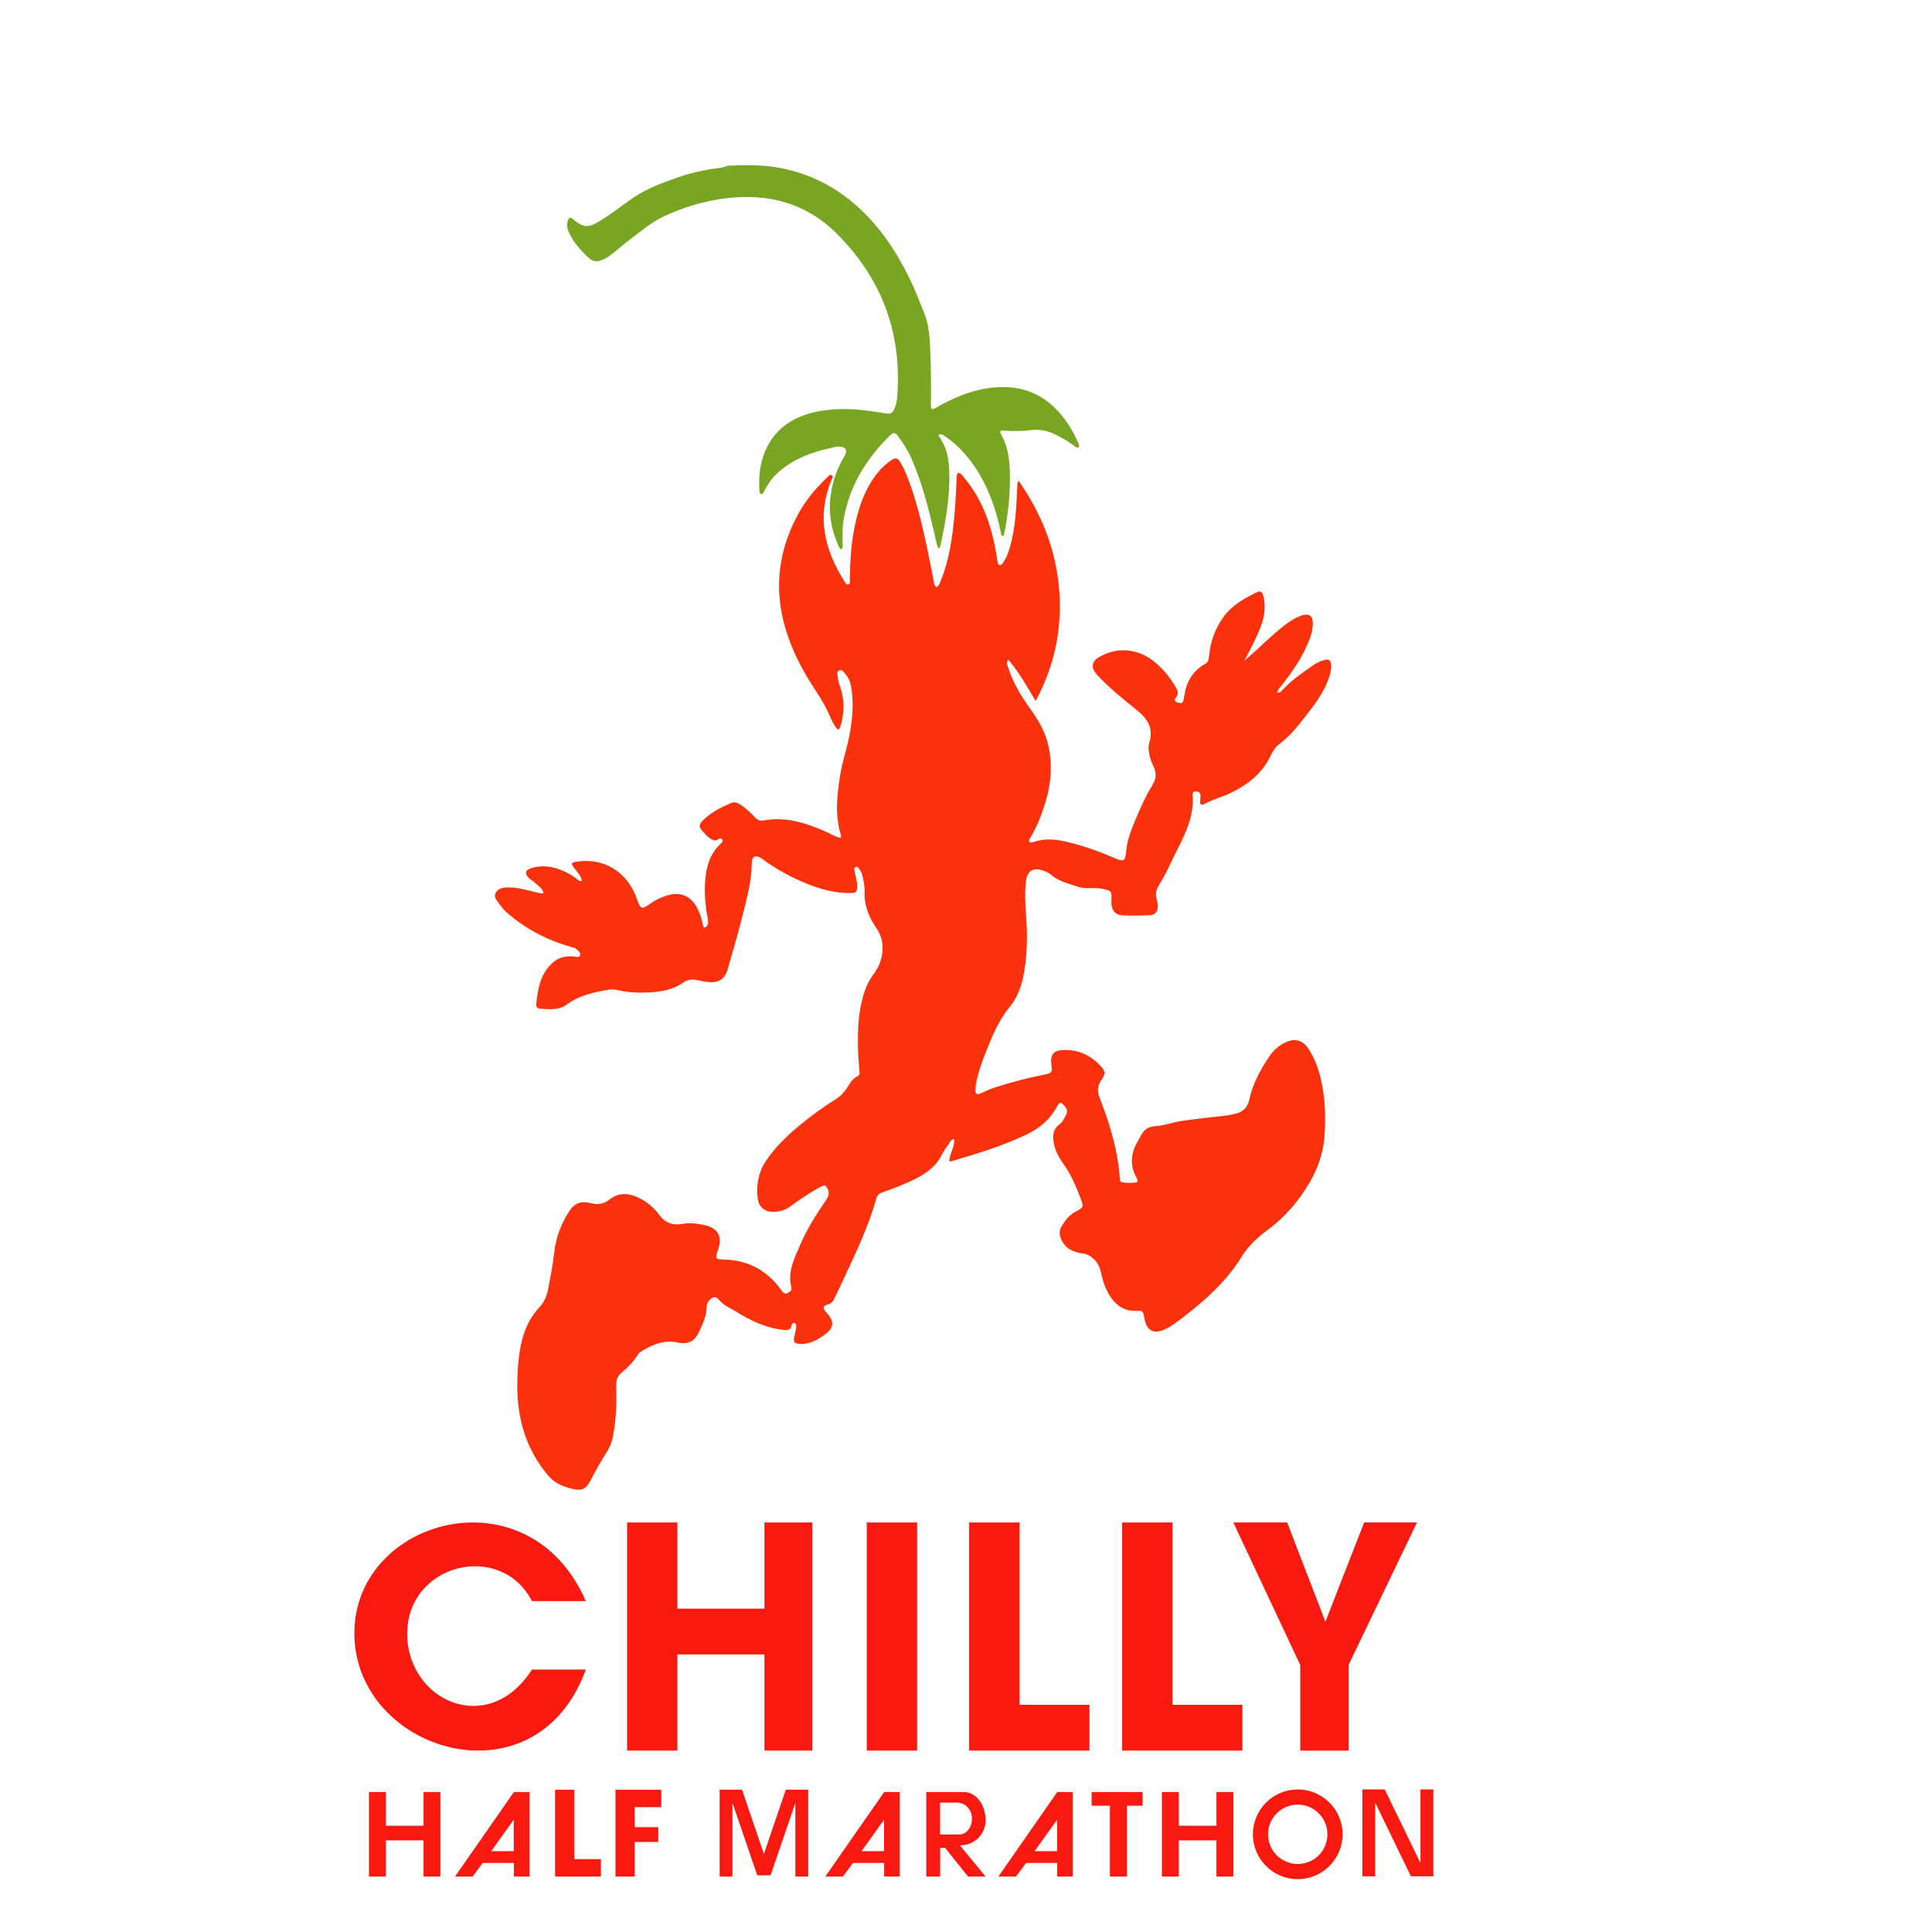 <?xml version="1.0" encoding="utf-8"?>
<!-- Generator: Adobe Illustrator 16.0.0, SVG Export Plug-In . SVG Version: 6.00 Build 0)  -->
<!DOCTYPE svg PUBLIC "-//W3C//DTD SVG 1.1//EN" "http://www.w3.org/Graphics/SVG/1.1/DTD/svg11.dtd">
<svg version="1.1" id="Layer_1" xmlns="http://www.w3.org/2000/svg" xmlns:xlink="http://www.w3.org/1999/xlink" x="0px" y="0px"
	 width="480px" height="480px" viewBox="0 0 480 480" enable-background="new 0 0 480 480" xml:space="preserve">
<g>
	<path fill-rule="evenodd" clip-rule="evenodd" fill="#F9320D" d="M309.171,164.14c2.966-2.492,5.618-5.199,8.53-7.625
		c1.438-1.199,2.912-2.353,4.612-3.165c0.507-0.242,1.04-0.474,1.587-0.579c1.419-0.272,2.171,0.317,2.251,1.773
		c0.102,1.797-0.459,3.469-1.125,5.103c-1.555,3.813-3.91,7.134-6.389,10.38c-0.469,0.613-1.111,1.125-1.325,2.021
		c0.702,0.215,0.975-0.276,1.295-0.619c2.266-2.416,4.953-4.306,7.666-6.161c0.891-0.608,1.872-1.071,2.928-1.328
		c0.901-0.22,1.424,0.144,1.512,1.083c0.086,0.917-0.063,1.8-0.324,2.68c-1.007,3.378-2.947,6.244-5.061,8.981
		c-2.244,2.909-4.434,5.879-7.427,8.125c-0.996,0.747-1.665,1.781-2.217,2.95c-2.025,4.298-5.535,7.092-9.699,9.146
		c-2.184,1.078-4.577,1.667-6.729,2.831c-0.772,0.417-1.187,0.196-1.091-0.743c0.052-0.505,0.143-1.025,0.076-1.52
		c-0.094-0.703-0.691-0.834-1.284-0.835c-0.514,0-0.689,0.391-0.655,0.813c0.532,6.508-3.015,11.705-5.553,17.215
		c-0.829,1.798-1.762,3.562-2.811,5.24c-0.759,1.213-0.906,2.393-0.529,3.705c0.157,0.548,0.3,1.093,0.259,1.669
		c-0.091,1.272-0.742,2.07-1.992,2.113c-2.264,0.08-4.536,0.131-6.796,0.017c-1.944-0.098-2.834-1.372-2.752-3.55
		c0.099-2.627,0.078-2.524-2.508-3.074c-1.904-0.404-3.844,0.196-5.722-0.451c-2.331-0.804-4.786-1.292-6.733-2.975
		c-0.419-0.361-0.934-0.642-1.447-0.858c-2.944-1.243-4.58-0.323-4.875,2.825c-0.249,2.655-0.126,5.319,0.074,7.979
		c0.396,5.274,0.348,10.532-0.778,15.731c-0.581,2.685-1.613,5.089-3.407,7.289c-2.738,3.361-4.347,7.411-5.941,11.415
		c-0.837,2.104-1.584,4.246-2.082,6.464c-0.2,0.888-0.357,1.781-0.365,2.689c-0.008,0.846,0.375,1.134,1.188,0.794
		c1.241-0.517,2.425-1.13,3.727-1.544c4.003-1.271,8.047-2.349,12.167-3.151c1.893-0.369,2.044-0.567,1.783-2.491
		c-0.333-2.454,0.542-3.557,2.966-3.635c3.749-0.122,6.845,1.325,9.345,4.065c1.146,1.255,1.141,1.885,0.187,3.272
		c-0.956,1.393-1.212,2.763-0.545,4.453c2.251,5.703,4.07,11.54,4.832,17.655c0.098,0.785,0.139,1.579,0.208,2.368
		c0.036,0.4,0.064,0.921,0.477,1.015c1.157,0.261,2.359,0.223,3.523,0.089c0.553-0.063,0.503-0.632,0.233-1.095
		c-1.724-2.951-1.573-5.894,0.063-8.823c0.359-0.642,0.733-1.277,1.078-1.929c0.727-1.375,1.842-2.028,3.411-2.131
		c2.264-0.149,4.407-0.983,6.653-1.315c3.478-0.513,6.965-0.905,10.458-1.268c0.905-0.094,1.789-0.267,2.673-0.479
		c1.976-0.476,3.183-1.456,3.646-3.665c0.798-3.804,2.698-7.207,4.817-10.438c1.061-1.615,2.492-2.947,4.312-3.742
		c2.215-0.97,4.14-0.432,5.481,1.577c2.12,3.174,3.096,6.775,3.682,10.483c0.594,3.764,0.633,7.563,0.354,11.359
		c-0.394,5.363-2.534,10.074-5.567,14.405c-2.452,3.501-5.401,6.556-8.859,9.091c-2.45,1.795-4.596,3.903-6.185,6.479
		c-3.729,6.048-8.912,10.659-14.454,14.933c-1.388,1.071-2.764,2.17-4.361,2.938c-3.008,1.445-4.778,0.544-5.345-2.736
		c-0.305-1.773-0.307-1.795-2.076-1.742c-2.465,0.071-4.378-0.951-5.863-2.862c-1.497-1.926-2.273-4.166-2.778-6.511
		c-0.269-1.25-0.729-2.384-1.624-3.308c-0.843-0.867-1.781-1.457-3.069-1.615c-2.279-0.282-4.22-1.214-5.235-3.491
		c-0.472-1.06-0.52-2.098,0.042-3.102c0.893-1.599,2.002-2.989,3.697-3.851c1.769-0.896,1.864-1.167,1.148-3.076
		c-1.176-3.134-2.51-6.192-4.481-8.933c-1-1.39-1.799-2.894-2.165-4.582c-0.415-1.908-0.441-3.701,1.378-5.049
		c0.777-0.577,1.157-1.524,1.61-2.374c0.394-0.743,0.253-1.383-0.291-2.023c-1.101-1.295-1.285-1.233-2.124,0.271
		c-1.648,2.96-4.144,5.096-7.145,6.555c-6.033,2.936-12.444,4.852-18.855,6.751c-0.154,0.046-0.33,0.022-0.633,0.038
		c0.073-1.922,1.46-3.546,1.215-5.511c-0.782,0.057-0.961,0.677-1.267,1.11c-0.619,0.879-1.256,1.762-1.739,2.718
		c-1.573,3.11-4.231,4.928-7.263,6.368c-2.411,1.144-4.879,2.134-7.408,2.973c-0.795,0.263-1.378,0.623-1.628,1.527
		c-1.955,7.08-5.199,13.641-8.231,20.286c-0.706,1.546-1.486,3.057-2.208,4.596c-0.347,0.74-0.729,1.283-1.648,1.513
		c-1.229,0.309-1.297,0.95-0.393,1.91c2.162,2.292,2.047,3.889-0.551,5.713c-1.77,1.243-3.654,2.304-5.951,2.159
		c-1.422-0.089-1.698-0.431-1.422-1.809c0.178-0.887,0.515-1.745,0.488-2.666c-0.01-0.36-0.149-0.681-0.559-0.738
		c-0.363-0.048-0.515,0.248-0.56,0.516c-0.248,1.503-1.359,1.29-2.365,1.174c-4.27-0.493-8.021-2.355-11.599-4.584
		c-1.284-0.798-2.743-1.332-3.801-2.514c-0.456-0.511-1.087-1.281-1.861-0.867c-0.837,0.449-1.501,1.239-1.509,2.311
		c-0.015,2.291-0.996,4.249-1.933,6.267c-0.977,2.102-2.447,3.005-4.715,2.656c-0.056-0.008-0.116,0.008-0.17-0.007
		c-3.227-0.81-6.088,0.15-8.836,1.771c-0.544,0.32-1.074,0.582-1.425,1.144c-1.058,1.701-2.437,3.143-3.966,4.403
		c-1.076,0.886-1.451,1.882-1.417,3.236c0.105,4.082,0.004,8.157-0.722,12.194c-0.285,1.582-0.777,3.063-1.654,4.424
		c-1.506,2.334-2.837,4.77-4.128,7.229c-0.943,1.797-2.061,2.402-4.029,1.962c-2.433-0.545-4.665-1.339-6.42-3.424
		c-5.84-6.943-7.899-15.034-7.616-23.869c0.09-2.825,0.289-5.663,0.861-8.448c0.731-3.559,2.089-6.802,4.643-9.486
		c1.157-1.215,1.808-2.77,2.118-4.389c0.574-2.996,1.194-5.977,1.51-9.033c0.379-3.656,1.662-7.129,3.657-10.256
		c1.458-2.283,3.012-2.787,5.666-2.118c1.582,0.398,3.069,0.109,4.336-0.883c2.284-1.791,4.654-1.767,7.173-0.597
		c2.166,1.006,3.953,2.552,5.33,4.396c1.547,2.073,3.41,2.596,5.768,2.185c1.875-0.325,3.725-0.076,5.554,0.333
		c3.213,0.721,4.345,2.794,3.289,5.964c-0.838,2.518-0.837,2.496,1.826,2.594c5.842,0.214,10.39,2.827,13.803,7.514
		c0.81,1.112,1.203,1.17,2.151,0.416c0.36-0.287,0.51-0.609,0.401-1.029c-1.026-3.955,0.77-7.325,2.257-10.74
		c1.7-3.905,3.959-7.495,6.375-10.99c0.838-1.212,0.824-2.182,0.008-3.327c-0.202-0.284-0.456-0.331-0.731-0.218
		c-0.469,0.195-0.938,0.404-1.375,0.66c-2.349,1.375-4.632,2.856-6.811,4.484c-1.146,0.856-2.409,1.23-3.783,1.337
		c-2.463,0.188-4.061-1.067-4.325-3.521c-0.35-3.245,0.196-6.311,2.046-9.093c2.222-3.339,5.06-6.095,8.112-8.646
		c2.873-2.398,5.888-4.609,9.064-6.592c1.228-0.767,2.237-1.745,2.995-2.962c0.691-1.108,1.312-2.244,2.569-2.856
		c0.714-0.347,0.522-1.036,0.465-1.657c-0.358-3.957-0.45-7.919-0.17-11.885c0.16-2.271,0.597-4.49,1.214-6.677
		c0.512-1.815,1.284-3.499,2.425-5.021c0.994-1.324,1.748-2.799,2.081-4.429c0.504-2.474,0.275-4.841-1.216-6.994
		c-1.947-2.812-3.188-5.854-3.014-9.364c0.057-1.137-0.243-2.251-0.435-3.367c-0.106-0.62-0.268-1.227-0.655-1.733
		c-0.297-0.388-0.55-1.067-1.108-0.883c-0.621,0.204-0.29,0.855-0.225,1.327c0.153,1.12,0.574,2.19,0.574,3.339
		c0,1.548-0.193,1.806-1.734,1.819c-3.567,0.033-6.96-0.832-10.257-2.119c-4.19-1.635-8.101-3.78-11.73-6.441
		c-1.387-1.017-2.464-0.57-2.462,1.112c0.004,4.368-1.18,8.52-2.207,12.689c-1.124,4.563-2.456,9.075-3.745,13.599
		c-0.714,2.5-2.217,3.517-4.806,3.292c-1.011-0.089-2.009-0.336-3.009-0.531c-1.16-0.227-2.184-0.093-3.212,0.627
		c-2.191,1.53-4.74,2.164-7.356,2.383c-2.998,0.253-6.003,0.197-8.962-0.489c-0.724-0.169-1.47-0.242-2.196-0.114
		c-3.688,0.639-7.313,1.355-10.455,3.692c-1.96,1.458-4.414,1.204-6.735,1.021c-0.564-0.044-0.925-0.536-0.868-1.097
		c0.396-3.875,1.036-7.676,4.214-10.419c1.505-1.299,3.305-1.64,5.245-1.437c0.479,0.051,1.129,0.358,1.389-0.212
		c0.313-0.689-0.357-1.163-0.771-1.559c-0.341-0.325-0.9-0.456-1.385-0.594c-6.026-1.702-11.44-4.511-16.146-8.69
		c-0.997-0.886-1.677-1.976-2.444-3.001c-0.769-1.028-0.261-2.229,0.932-2.77c0.75-0.34,1.541-0.329,2.335-0.325
		c2.352,0.01,4.568,0.761,6.832,1.249c0.487,0.106,0.96,0.36,1.615,0.157c-0.243-1.205-1.281-1.753-2.042-2.493
		c-0.483-0.468-1.109-0.787-1.593-1.254c-1.141-1.104-0.936-1.987,0.577-2.457c2.67-0.831,5.272-0.463,7.787,0.623
		c1.299,0.561,2.549,1.231,3.654,2.145c0.281,0.231,0.528,0.628,1.141,0.374c-0.208-1.259-1.097-2.122-1.826-3.075
		c-0.979-1.278-0.898-1.474,0.696-1.7c6.613-0.943,12.311,2.53,14.683,8.949c1.148,3.107,1.133,3.087,3.836,1.248
		c1.365-0.93,2.879-1.588,4.489-1.962c2.835-0.66,5.254,0.48,6.677,3.13c0.646,1.203,1.12,2.478,1.4,3.819
		c0.089,0.429,0.059,0.92,0.583,1.27c0.93-0.541,0.917-1.382,0.735-2.307c-0.639-3.24-0.885-6.508-0.602-9.806
		c0.284-3.312,1.251-6.325,3.725-8.7c0.309-0.298,0.802-0.602,0.462-1.127c-0.288-0.444-0.715-0.231-1.051-0.013
		c-0.78,0.504-1.444,0.084-2.043-0.306c-0.512-0.333-0.92-0.831-1.357-1.274c-1.516-1.535-1.522-2.071,0.109-3.58
		c1.899-1.757,4.207-2.859,6.543-3.889c0.874-0.385,1.658-0.03,2.397,0.448c1.342,0.87,2.485,1.975,3.563,3.137
		c0.646,0.697,1.316,0.904,2.263,0.733c5.373-0.973,10.3,0.618,15.135,2.714c1.268,0.55,2.454,1.31,3.741,1.662
		c0.291-0.282,0.274-0.521,0.207-0.732c-1.571-4.976-0.962-9.967-0.173-14.977c0.477-3.034,1.492-5.931,2.105-8.925
		c0.799-3.9,1.267-7.831,0.768-11.818c-0.192-1.53-0.479-3.043-1.547-4.243c-0.426-0.478-0.842-1.297-1.617-0.936
		c-0.667,0.311-0.363,1.105-0.316,1.703c0.071,0.912,0.39,1.769,0.67,2.629c0.941,2.885,0.936,5.794,0.238,8.721
		c-0.104,0.438-0.271,0.864-0.44,1.283c-0.056,0.139-0.211,0.239-0.397,0.437c-0.989-1.082-1.604-2.347-2.138-3.62
		c-1.479-3.529-3.817-6.541-5.729-9.809c-7.332-12.54-9.483-25.487-2.686-39c1.951-3.878,4.599-7.271,7.78-10.231
		c0.334-0.311,0.687-0.97,1.227-0.575c0.42,0.307,0.021,0.832-0.146,1.237c-3.637,8.893-1.746,17.086,3.151,24.897
		c0.26,0.417,0.48,1.093,1.047,0.959c0.596-0.14,0.416-0.848,0.422-1.317c0.049-3.858,0.234-7.707,0.912-11.51
		c0.983-5.521,2.568-10.808,6.247-15.23c0.95-1.142,2.056-2.095,3.298-2.913c0.857-0.564,1.444-0.392,1.964,0.453
		c0.597,0.968,1.117,1.971,1.546,3.022c2.389,5.848,3.834,11.966,5.163,18.115c0.598,2.768,1.097,5.557,1.657,8.333
		c0.12,0.592,0.12,1.242,0.68,1.753c0.709-0.39,0.91-1.109,1.178-1.776c2.116-5.27,2.848-10.83,3.366-16.422
		c0.268-2.875,0.334-5.768,0.514-8.651c0.035-0.538-0.109-1.142,0.391-1.597c0.721,0.072,1.008,0.689,1.395,1.141
		c4.327,5.056,6.539,11.063,7.8,17.489c0.218,1.112,0.359,2.238,0.562,3.352c0.065,0.369,0.036,0.874,0.552,0.935
		c0.446,0.053,0.69-0.333,0.906-0.663c0.688-1.051,1.169-2.19,1.529-3.396c1.455-4.885,1.695-9.921,1.913-14.961
		c0.021-0.452,0.038-0.905,0.076-1.355c0.009-0.1,0.096-0.193,0.288-0.555c5.838,8.417,9.412,17.496,10.108,27.597
		c0.651,9.451-1.2,18.4-5.891,27.106c-2.219-3.707-4.125-7.169-6.805-10.267c-0.577,0.714-0.229,1.301-0.063,1.833
		c1.179,3.778,3.202,7.129,5.483,10.309c2.033,2.832,3.774,5.738,4.544,9.201c1.021,4.601,0.742,9.091-0.583,13.583
		c-0.95,3.221-2.095,6.345-3.843,9.226c-0.146,0.239-0.254,0.505-0.351,0.769c-0.035,0.093,0.014,0.217,0.025,0.335
		c0.432,0.334,0.883,0.113,1.287-0.018c2.571-0.839,5.143-0.635,7.719-0.045c4.155,0.952,8.156,2.359,12.063,4.058
		c2.485,1.082,2.745,0.937,3.019-1.757c0.283-2.807,1.32-5.388,2.398-7.942c1.212-2.871,2.481-5.732,4.126-8.38
		c1.022-1.646,1.007-3.163,0.196-4.808c-0.454-0.918-0.787-1.886-0.976-2.892c-0.18-0.951-0.293-1.939,0-2.868
		c1.051-3.32-0.262-5.727-2.774-7.79c-3.5-2.875-7.081-5.662-10.167-9.01c-1.612-1.75-1.516-3.325,0.603-4.515
		c2.698-1.515,5.635-2.033,8.696-1.262c3.467,0.872,5.97,3.133,8.16,5.802c0.608,0.741,1.137,1.549,1.666,2.349
		c0.694,1.046,1.427,2.074,0.363,3.361c-0.421,0.511-0.111,0.972,0.506,1.133c0.553,0.146,1.162,0.316,1.401-0.461
		c0.133-0.43,0.194-0.885,0.262-1.332c0.507-3.382,2.082-6.079,5.106-7.791c0.901-0.511,0.966-1.285,1.05-2.15
		c0.35-3.635,1.571-6.93,3.796-9.858c2.06-2.713,4.946-4.281,7.887-5.75c1.177-0.588,1.57-0.134,1.86,1.207
		c0.903,4.194-0.795,7.777-2.532,11.358C310.715,161.256,309.926,162.69,309.171,164.14z"/>
	<path fill-rule="evenodd" clip-rule="evenodd" fill="#78A622" d="M180.757,41.182c4.077-0.173,8.181-0.284,12.198,0.394
		c6.993,1.179,13.289,4.044,18.77,8.605c6.448,5.365,10.977,12.15,14.56,19.638c1.224,2.558,2.214,5.213,3.285,7.834
		c1.049,2.568,1.354,5.25,1.483,7.974c0.204,4.303,0.294,8.607,0.238,12.916c-0.007,0.51-0.015,1.02-0.015,1.53
		c0.001,1.822,0.093,1.88,1.618,1.029c0.198-0.11,0.389-0.233,0.587-0.341c4.883-2.662,9.972-4.574,15.646-4.592
		c5.684-0.02,10.335,2.133,14.081,6.362c1.859,2.098,3.298,4.461,4.451,7.001c0.22,0.484,0.593,0.982,0.331,1.628
		c-0.582,0.162-0.937-0.265-1.317-0.542c-1.379-1.005-2.838-1.873-4.369-2.617c-1.862-0.905-3.788-1.416-5.911-1.16
		c-2.249,0.271-4.517,0.326-6.788,0.152c-1.197-0.092-1.334,0.098-0.814,1.044c1.486,2.706,1.979,5.631,2.086,8.669
		c0.175,5.008-0.273,9.961-1.174,14.882c-0.101,0.549-0.261,1.086-0.396,1.639c-0.708-0.126-0.589-0.671-0.671-1.063
		c-1.211-5.821-3.163-11.348-6.532-16.297c-1.959-2.878-4.299-5.408-7.194-7.381c-0.501-0.342-0.962-0.855-1.792-0.411
		c0.497,0.861,1.08,1.681,1.467,2.585c0.856,2.002,1.176,4.137,1.254,6.3c0.232,6.341-0.881,12.526-2.208,18.684
		c-0.047,0.218-0.119,0.439-0.483,0.634c-0.455-0.968-0.606-2.008-0.84-3.023c-1.541-6.683-3.191-13.331-5.996-19.63
		c-0.859-1.931-2.027-3.657-3.272-5.351c-0.646-0.88-1.164-0.843-1.903-0.115c-6.051,5.964-10.3,12.897-11.62,21.422
		c-0.262,1.688-0.183,3.391-0.193,5.09c-0.003,0.592,0.228,1.228-0.228,1.822c-0.65-0.209-0.748-0.825-0.958-1.308
		c-2.135-4.902-2.521-9.94-1.18-15.122c0.63-2.434,1.621-4.7,2.902-6.855c0.767-1.29,0.315-2.115-1.192-2.25
		c-0.804-0.072-1.575,0.188-2.344,0.357c-4.643,1.021-9.017,2.644-12.696,5.791c-1.53,1.31-2.718,2.875-3.626,4.665
		c-0.199,0.393-0.312,0.865-0.82,1.037c-0.6-0.262-0.496-0.84-0.521-1.311c-0.144-2.793,0.068-5.552,0.991-8.216
		c1.983-5.726,6.078-9.128,11.836-10.66c4.967-1.321,9.986-1.166,15.019-0.465c1.122,0.156,2.238,0.35,3.357,0.529
		c1.505,0.241,1.837,0.033,2.454-1.392c0.508-1.175,0.584-2.428,0.661-3.663c0.98-15.585-4.272-28.885-15.279-39.77
		c-7.488-7.405-16.849-9.859-27.226-8.614c-5.333,0.641-10.438,2.16-15.298,4.391c-3.361,1.542-6.165,4.002-9.106,6.21
		c-1.222,0.917-2.371,1.931-3.551,2.904c-0.657,0.542-1.334,1.049-2.097,1.441c-2.168,1.112-3.124,0.988-4.828-0.735
		c-1.558-1.574-3.03-3.226-4.027-5.23c-0.511-1.027-0.868-2.11-0.537-3.275c0.274-0.965,0.654-1.066,1.417-0.434
		c2.455,2.035,3.622,2.148,6.391,0.505c2.976-1.767,5.647-3.979,8.509-5.915c3.57-2.415,7.571-3.815,11.583-5.212
		c2.444-0.851,4.958-1.384,7.512-1.853c1.41-0.259,2.917-0.236,4.272-0.836L180.757,41.182z"/>
</g>
<g>
	<path fill="#F81A10" d="M88.042,405.792c0-28.695,43.375-40.5,57.5-8h-13.375c-7.75-15-31-9.375-31,8.125
		c0,16.625,20.125,25.875,31,8.875h13.375C133.167,449.042,88.042,435.26,88.042,405.792z"/>
	<polygon fill="#F81A10" points="155.792,434.928 155.792,378.257 168.292,378.257 168.292,399.667 189.917,399.667 
		189.917,378.257 201.792,378.257 201.792,434.928 189.917,434.928 189.917,411.042 168.292,411.042 168.292,434.928 	"/>
	<polyline fill="#F81A10" points="227.852,434.928 215.352,434.928 215.352,378.257 227.852,378.257 	"/>
	<polyline fill="#F81A10" points="270.667,434.928 253.292,434.928 253.292,434.928 240.792,434.928 240.792,378.257 
		253.292,378.257 253.292,423.553 270.667,423.553 	"/>
	<polyline fill="#F81A10" points="149.292,466.229 142.677,466.229 142.677,466.229 137.917,466.229 137.917,444.652 
		142.677,444.652 142.677,461.898 149.292,461.898 	"/>
	<polyline fill="#F81A10" points="308.667,434.928 291.292,434.928 291.292,434.928 278.792,434.928 278.792,378.257 
		291.292,378.257 291.292,423.553 308.667,423.553 	"/>
	<polygon fill="#F81A10" points="323.042,434.928 335.042,434.928 335.042,413.667 352.042,378.257 338.917,378.257 
		329.292,402.917 319.792,378.257 306.417,378.257 323.042,413.667 	"/>
	<polygon fill="#F81A10" points="105.229,466.229 105.229,457.229 95.854,457.229 95.854,466.229 91.667,466.229 91.667,445.229 
		95.854,445.229 95.854,453.604 105.229,453.604 105.229,445.229 109.417,445.229 109.417,466.229 	"/>
	<polygon fill="#F81A10" points="302.229,466.229 302.229,457.229 292.854,457.229 292.854,466.229 288.667,466.229 
		288.667,445.229 292.854,445.229 292.854,453.604 302.229,453.604 302.229,445.229 306.417,445.229 306.417,466.229 	"/>
	<path fill="#F81A10" d="M131.542,466.229h-3.875v-3.375h-7.75l-2.5,3.375h-4.375l14.625-21h3.875V466.229z M127.636,459.917v-7.813
		l-5.594,7.813H127.636z"/>
	<path fill="#F81A10" d="M223.542,466.229h-3.875v-3.375h-7.75l-2.5,3.375h-4.375l14.625-21h3.875V466.229z M219.636,459.917v-7.813
		l-5.594,7.813H219.636z"/>
	<path fill="#F81A10" d="M266.542,466.229h-3.875v-3.375h-7.75l-2.5,3.375h-4.375l14.625-21h3.875V466.229z M262.636,459.917v-7.813
		l-5.594,7.813H262.636z"/>
	<polygon fill="#F81A10" points="152.917,466.229 152.917,444.651 164.292,444.651 164.292,448.982 157.677,448.982 
		157.677,453.959 163.542,453.959 163.542,457.625 157.677,457.625 157.677,466.229 	"/>
	<path fill="#F81A10" d="M322.417,466.87c-6.152,0-11.141-4.987-11.141-11.141s4.988-11.141,11.141-11.141
		s11.141,4.987,11.141,11.141S328.569,466.87,322.417,466.87z M329.792,455.729c0-4.073-3.302-7.375-7.375-7.375
		s-7.375,3.302-7.375,7.375s3.302,7.375,7.375,7.375S329.792,459.803,329.792,455.729z"/>
	<path fill="none" stroke="#000000" stroke-miterlimit="10" d="M188.917,465.917"/>
	<path fill="none" stroke="#000000" stroke-miterlimit="10" d="M181.573,447.917"/>
	<polygon fill="#F81A10" points="188.136,465.917 191.448,465.917 197.604,447.917 197.604,466.229 200.792,466.229 
		200.792,444.652 195.229,444.652 189.792,460.604 184.354,444.652 178.792,444.652 178.792,466.229 181.979,466.229 
		181.979,447.917 	"/>
	<polygon fill="#F81A10" points="350.542,466.165 341.659,447.854 341.659,466.165 338.472,466.165 338.472,444.589 
		344.034,444.589 352.917,462.9 352.917,444.589 356.104,444.589 356.104,466.165 	"/>
	<polygon fill="#F81A10" points="275.751,466.229 280.001,466.229 280.001,448.625 283.876,448.625 283.876,445.229 
		271.209,445.229 271.209,448.625 275.751,448.625 	"/>
	<path fill="#F81A10" d="M238.542,458.542l6.334,7.687h-4.375l-5.709-7.145h-1.208v7.145h-3.458v-20.999h9.375
		c2.971,0,5.375,3.141,5.375,7.021c0,3.432-2.787,6.208-6.23,6.208L238.542,458.542z M233.563,447.855v7.916h4.813
		c1.715,0,3.104-1.77,3.104-3.958s-1.64-3.958-3.666-3.958H233.563z"/>
</g>
</svg>
